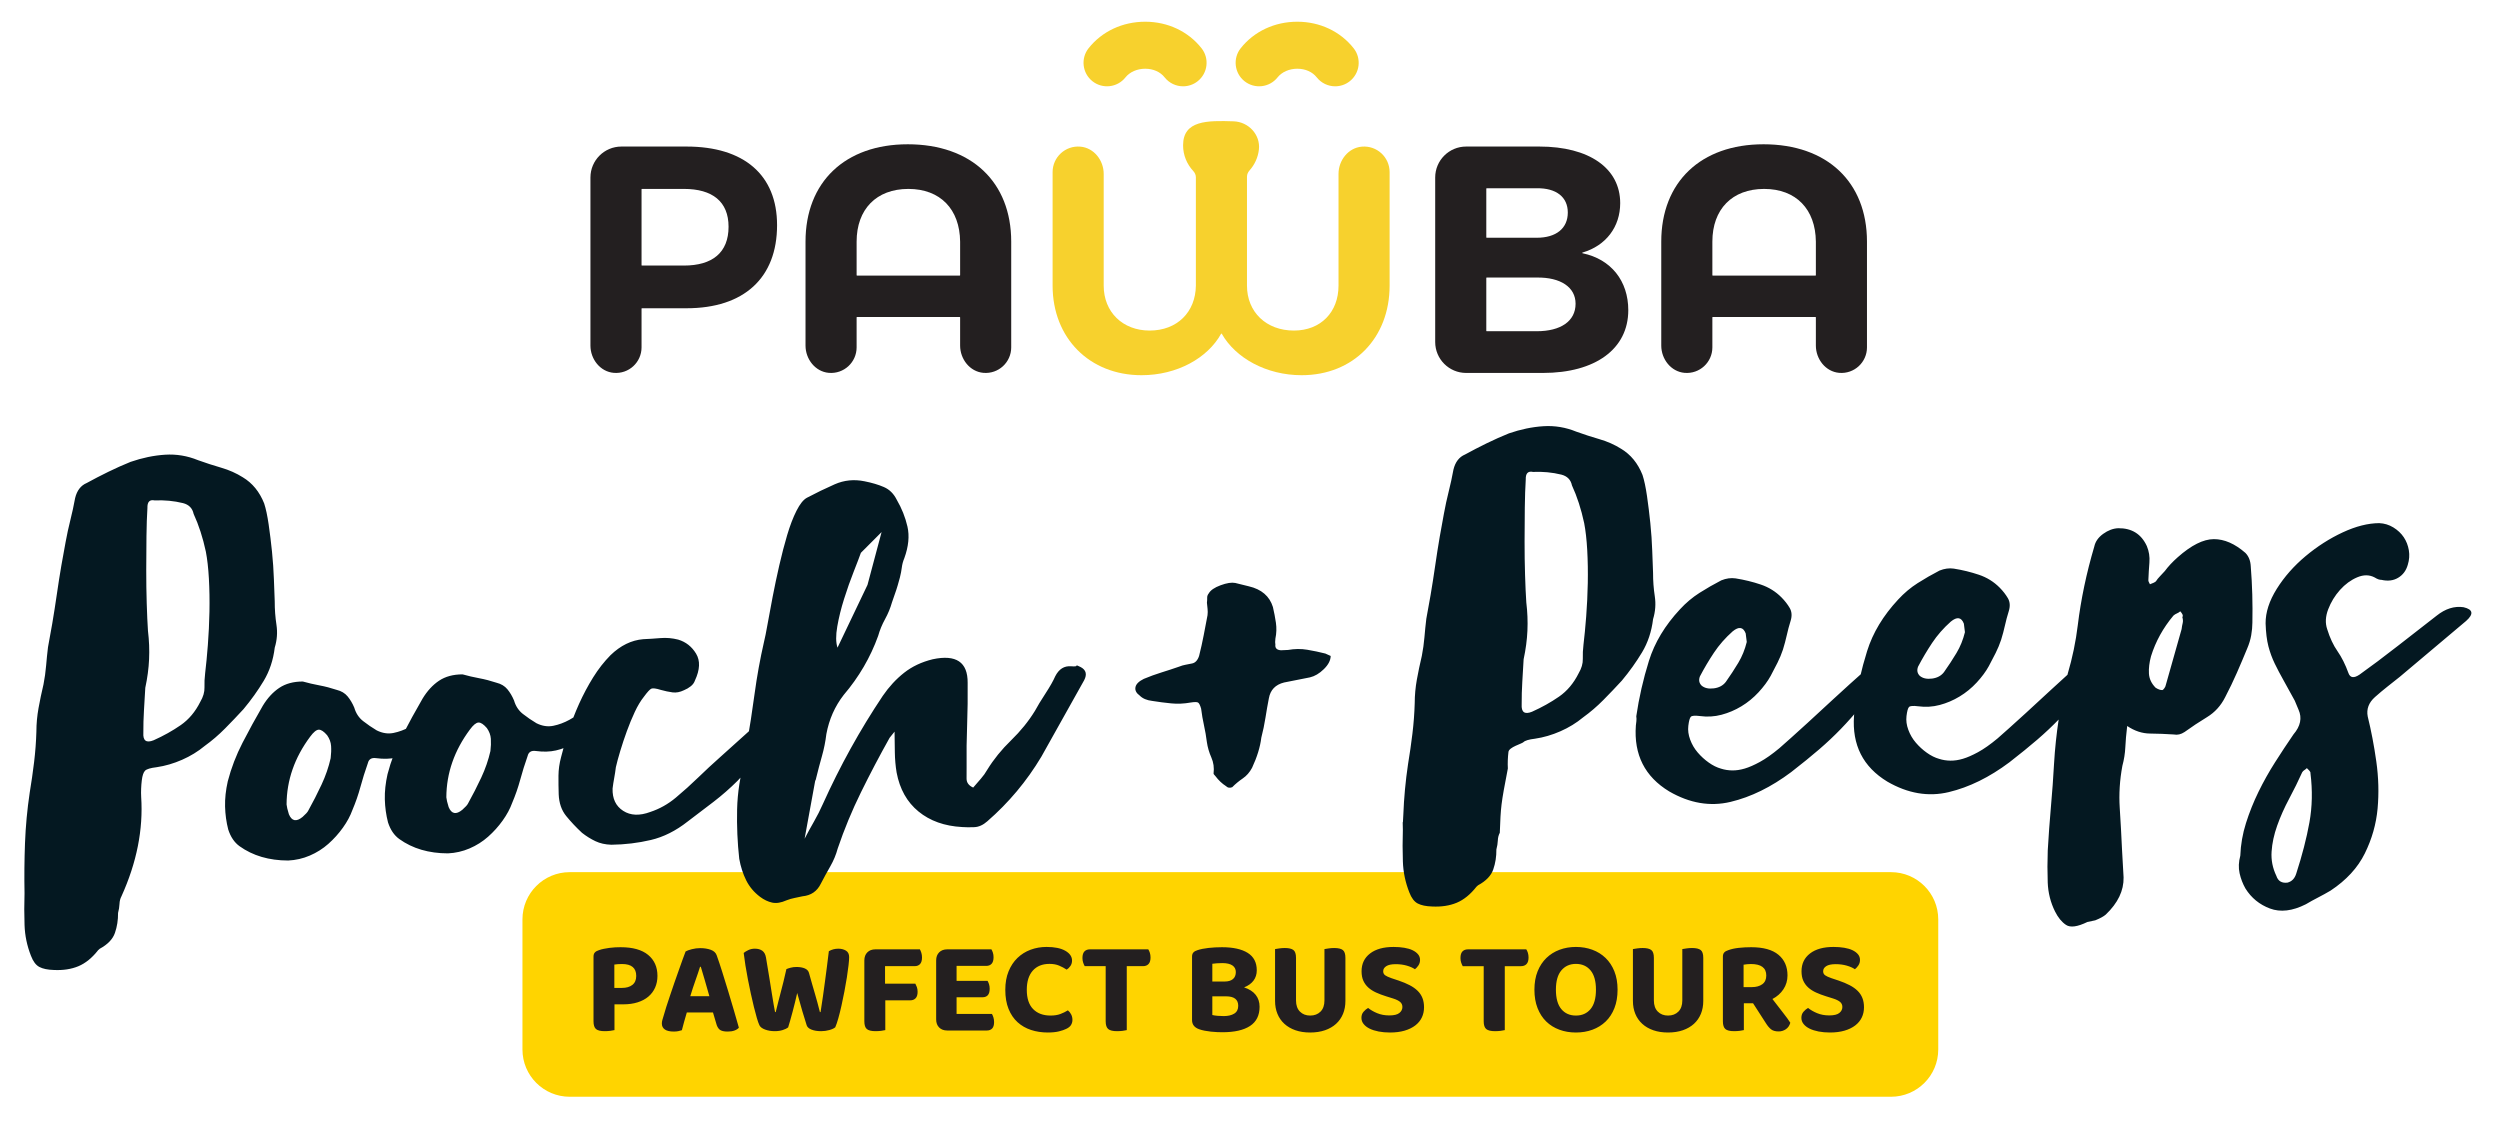<svg xmlns="http://www.w3.org/2000/svg" xmlns:xlink="http://www.w3.org/1999/xlink" xmlns:serif="http://www.serif.com/" width="100%" height="100%" viewBox="0 0 260 119" xml:space="preserve" style="fill-rule:evenodd;clip-rule:evenodd;stroke-linejoin:round;stroke-miterlimit:2;"><rect id="Artboard1" x="0" y="0" width="259.562" height="118.12" style="fill:none;"></rect><g><path d="M59.249,90.704c-2.714,-0 -4.914,2.2 -4.914,4.915l0,13.529c0,2.715 2.2,4.915 4.914,4.915l137.414,-0c2.715,-0 4.915,-2.2 4.915,-4.915l0,-13.529c0,-2.715 -2.2,-4.915 -4.915,-4.915l-137.414,-0Z" style="fill:#ffd400;fill-rule:nonzero;"></path><g><path d="M71.127,27.618l-4.363,-0c-0.024,-0 -0.043,-0.019 -0.043,-0.043l0,-7.885c0,-0.024 0.019,-0.043 0.043,-0.043l4.363,-0c2.961,-0 4.643,1.311 4.643,3.935c0,2.691 -1.682,4.036 -4.643,4.036Zm0.27,-12.377l-6.772,-0c-1.777,-0 -3.219,1.441 -3.219,3.219l0,17.481c0,1.411 1.013,2.713 2.42,2.835c1.574,0.137 2.895,-1.101 2.895,-2.647l0,-4.027c0,-0.024 0.019,-0.043 0.043,-0.043l4.633,-0c5.987,-0 9.418,-3.162 9.418,-8.645c0,-5.214 -3.431,-8.173 -9.418,-8.173Z" style="fill:#231f20;fill-rule:nonzero;"></path><path d="M99.809,28.662l-10.677,-0c-0.024,-0 -0.044,-0.02 -0.044,-0.044l0,-3.489c0,-3.363 2.052,-5.482 5.382,-5.482c3.33,-0 5.348,2.119 5.383,5.482l0,3.489c0,0.024 -0.02,0.044 -0.044,0.044Zm-5.406,-13.657c-6.525,-0 -10.629,3.935 -10.629,10.124l0,10.812c0,1.411 1.013,2.713 2.419,2.835c1.575,0.137 2.895,-1.101 2.895,-2.647l0,-3.118c0,-0.024 0.02,-0.044 0.044,-0.044l10.677,-0c0.024,-0 0.044,0.02 0.044,0.044l0,2.929c0,1.412 1.013,2.714 2.419,2.836c1.575,0.137 2.895,-1.101 2.895,-2.647l0,-11c0,-6.189 -4.137,-10.124 -10.764,-10.124Z" style="fill:#231f20;fill-rule:nonzero;"></path><path d="M141.625,15.252c-1.406,0.122 -2.419,1.424 -2.419,2.834l0,11.619c0,2.758 -1.85,4.674 -4.643,4.674c-2.859,-0 -4.877,-1.916 -4.877,-4.674l0,-11.329c0,-0.243 0.103,-0.468 0.265,-0.649c0.529,-0.595 0.884,-1.348 0.976,-2.183c0.169,-1.539 -1.084,-2.875 -2.632,-2.926c-2.735,-0.09 -5.254,-0.109 -5.254,2.497c0,1.033 0.404,1.966 1.055,2.667c0.168,0.182 0.276,0.41 0.276,0.658l0,11.265c-0.033,2.758 -1.951,4.674 -4.81,4.674c-2.792,-0 -4.777,-1.916 -4.777,-4.674l0,-11.619c0,-1.41 -1.013,-2.712 -2.419,-2.834c-1.575,-0.137 -2.895,1.1 -2.895,2.646l0,11.807c0,5.449 3.834,9.317 9.25,9.317c3.704,-0 6.878,-1.788 8.275,-4.311c0.015,-0.028 0.052,-0.029 0.068,-0c1.43,2.523 4.637,4.311 8.307,4.311c5.382,-0 9.149,-3.868 9.149,-9.317l0,-11.807c0,-1.546 -1.32,-2.783 -2.895,-2.646Z" style="fill:#f7d12d;fill-rule:nonzero;"></path><path d="M159.823,34.447l-5.204,-0c-0.025,-0 -0.044,-0.019 -0.044,-0.043l0,-5.497c0,-0.024 0.019,-0.043 0.044,-0.043l5.204,-0c2.49,-0.034 4.037,1.008 4.037,2.724c0,1.816 -1.547,2.859 -4.037,2.859Zm-5.248,-14.824c0,-0.024 0.019,-0.044 0.044,-0.044l5.204,-0c2.018,-0.033 3.229,0.908 3.229,2.523c0,1.649 -1.211,2.624 -3.229,2.624l-5.204,-0c-0.025,-0 -0.044,-0.02 -0.044,-0.044l0,-5.059Zm10.013,6.715c-0.043,-0.009 -0.046,-0.062 -0.003,-0.074c2.432,-0.712 3.916,-2.666 3.916,-5.137c0,-3.633 -3.228,-5.886 -8.409,-5.886l-7.612,-0c-1.778,-0 -3.22,1.441 -3.22,3.219l0,17.107c0,1.778 1.442,3.219 3.22,3.219l7.983,-0c5.448,-0 8.879,-2.489 8.879,-6.526c0,-3.04 -1.787,-5.302 -4.754,-5.922Z" style="fill:#231f20;fill-rule:nonzero;"></path><path d="M188.807,28.662l-10.678,-0c-0.023,-0 -0.043,-0.02 -0.043,-0.044l0,-3.489c0,-3.363 2.052,-5.482 5.383,-5.482c3.329,-0 5.347,2.119 5.381,5.482l0,3.489c0,0.024 -0.02,0.044 -0.043,0.044Zm-5.406,-13.657c-6.525,-0 -10.63,3.935 -10.63,10.124l0,10.811c0,1.412 1.014,2.714 2.42,2.836c1.575,0.137 2.895,-1.101 2.895,-2.647l0,-3.118c0,-0.024 0.02,-0.044 0.043,-0.044l10.678,-0c0.023,-0 0.043,0.02 0.043,0.044l0,2.93c0,1.411 1.014,2.713 2.42,2.835c1.574,0.137 2.895,-1.101 2.895,-2.647l0,-11c0,-6.189 -4.138,-10.124 -10.764,-10.124Z" style="fill:#231f20;fill-rule:nonzero;"></path><path d="M138.861,8.976c-0.724,-0 -1.439,-0.32 -1.922,-0.932c-0.447,-0.568 -1.182,-0.895 -2.015,-0.896l-0.006,-0c-0.836,-0 -1.603,0.337 -2.053,0.902c-0.84,1.06 -2.378,1.233 -3.434,0.397c-1.057,-0.84 -1.234,-2.377 -0.395,-3.434c1.389,-1.752 3.532,-2.754 5.881,-2.754l0.015,-0c2.338,0.004 4.468,1.01 5.847,2.76c0.836,1.06 0.653,2.597 -0.408,3.433c-0.447,0.353 -0.981,0.524 -1.51,0.524Z" style="fill:#f7d12d;fill-rule:nonzero;"></path><path d="M123.043,8.976c-0.724,-0 -1.44,-0.32 -1.923,-0.932c-0.447,-0.568 -1.181,-0.895 -2.015,-0.896l-0.005,-0c-0.836,-0 -1.603,0.337 -2.053,0.902c-0.841,1.06 -2.378,1.233 -3.434,0.397c-1.057,-0.84 -1.235,-2.377 -0.396,-3.434c1.39,-1.752 3.533,-2.754 5.882,-2.754l0.015,-0c2.337,0.004 4.468,1.01 5.847,2.76c0.836,1.06 0.652,2.597 -0.408,3.433c-0.448,0.353 -0.982,0.524 -1.51,0.524Z" style="fill:#f7d12d;fill-rule:nonzero;"></path></g><path d="M28.751,64.976c-0.122,-0.795 -0.182,-1.606 -0.179,-2.43c-0.026,-0.594 -0.054,-1.36 -0.086,-2.298c-0.032,-0.937 -0.099,-1.896 -0.198,-2.876c-0.1,-0.98 -0.217,-1.925 -0.349,-2.836c-0.133,-0.909 -0.288,-1.636 -0.465,-2.177c-0.484,-1.215 -1.224,-2.12 -2.219,-2.718c-0.676,-0.427 -1.426,-0.76 -2.245,-0.998c-0.821,-0.238 -1.627,-0.5 -2.417,-0.785c-1.11,-0.454 -2.252,-0.643 -3.426,-0.568c-1.174,0.076 -2.368,0.324 -3.584,0.744c-0.766,0.309 -1.535,0.653 -2.309,1.031c-0.773,0.378 -1.525,0.767 -2.252,1.166c-0.613,0.257 -1.017,0.778 -1.208,1.565c-0.144,0.786 -0.309,1.549 -0.496,2.29c-0.187,0.741 -0.352,1.504 -0.495,2.289c-0.127,0.647 -0.274,1.455 -0.439,2.424c-0.166,0.969 -0.323,1.972 -0.473,3.009c-0.15,1.038 -0.309,2.053 -0.477,3.045c-0.169,0.992 -0.317,1.812 -0.443,2.458c-0.078,0.646 -0.144,1.289 -0.197,1.933c-0.054,0.644 -0.145,1.289 -0.271,1.935c-0.198,0.833 -0.37,1.655 -0.516,2.462c-0.146,0.809 -0.221,1.624 -0.223,2.449c-0.031,1.055 -0.11,2.112 -0.238,3.171c-0.128,1.06 -0.281,2.119 -0.457,3.18c-0.261,1.753 -0.424,3.5 -0.489,5.243c-0.065,1.744 -0.082,3.485 -0.049,5.224c-0.036,1.1 -0.036,2.2 0.002,3.297c0.036,1.098 0.259,2.163 0.668,3.199c0.221,0.585 0.513,0.973 0.879,1.163c0.365,0.19 0.862,0.293 1.491,0.311c0.965,0.048 1.818,-0.081 2.559,-0.389c0.74,-0.308 1.426,-0.866 2.059,-1.673l0.163,-0.144c0.83,-0.45 1.358,-1 1.582,-1.651c0.225,-0.651 0.332,-1.343 0.324,-2.076c0.087,-0.324 0.137,-0.635 0.15,-0.934c0.011,-0.298 0.079,-0.564 0.205,-0.799c1.589,-3.506 2.272,-6.948 2.05,-10.328c-0.016,-0.274 -0.018,-0.56 -0.005,-0.859c0.011,-0.297 0.034,-0.585 0.068,-0.861c0.061,-0.506 0.174,-0.843 0.34,-1.012c0.166,-0.167 0.569,-0.288 1.209,-0.363c0.889,-0.131 1.769,-0.388 2.641,-0.771c0.871,-0.382 1.657,-0.864 2.359,-1.445c0.744,-0.537 1.448,-1.14 2.112,-1.812c0.663,-0.671 1.302,-1.34 1.917,-2.01c0.794,-0.951 1.495,-1.932 2.104,-2.945c0.606,-1.011 0.989,-2.162 1.145,-3.452c0.241,-0.789 0.3,-1.581 0.178,-2.378Zm-13.246,3.582c0.044,-0.964 0.005,-1.946 -0.116,-2.949c-0.052,-0.776 -0.095,-1.724 -0.129,-2.845c-0.035,-1.12 -0.051,-2.288 -0.05,-3.502c0.001,-1.213 0.008,-2.381 0.023,-3.504c0.014,-1.123 0.047,-2.098 0.099,-2.924c-0.02,-0.64 0.23,-0.904 0.751,-0.79c1.025,-0.046 2.007,0.048 2.951,0.28c0.611,0.157 0.979,0.53 1.102,1.119c0.538,1.167 0.962,2.476 1.272,3.927c0.149,0.773 0.255,1.707 0.317,2.803c0.06,1.096 0.08,2.241 0.058,3.432c-0.024,1.193 -0.079,2.351 -0.166,3.477c-0.088,1.127 -0.181,2.103 -0.282,2.932c-0.061,0.508 -0.084,1 -0.069,1.48c0.014,0.481 -0.131,0.98 -0.436,1.497c-0.514,1.031 -1.194,1.84 -2.041,2.427c-0.848,0.588 -1.785,1.11 -2.81,1.569c-0.766,0.309 -1.123,0.05 -1.071,-0.777c-0.004,-0.778 0.017,-1.557 0.064,-2.338c0.046,-0.781 0.091,-1.561 0.138,-2.342c0.219,-1.017 0.352,-2.008 0.395,-2.972Zm13.544,2.978c-0.661,0.442 -1.232,1.063 -1.718,1.863c-0.736,1.27 -1.436,2.55 -2.102,3.839c-0.665,1.29 -1.179,2.628 -1.541,4.019c-0.209,0.926 -0.302,1.799 -0.281,2.623c0.022,0.823 0.131,1.62 0.33,2.39c0.247,0.768 0.638,1.345 1.173,1.733c1.384,0.992 3.071,1.489 5.061,1.491c0.78,-0.035 1.529,-0.206 2.246,-0.513c0.717,-0.307 1.361,-0.713 1.932,-1.22c0.57,-0.506 1.075,-1.067 1.513,-1.682c0.439,-0.614 0.767,-1.225 0.986,-1.83c0.338,-0.794 0.617,-1.596 0.837,-2.408c0.219,-0.81 0.477,-1.636 0.773,-2.473c0.098,-0.417 0.386,-0.59 0.863,-0.52c0.763,0.103 1.457,0.084 2.082,-0.059c0.623,-0.141 1.21,-0.374 1.759,-0.697c0.548,-0.322 1.079,-0.701 1.593,-1.136c0.513,-0.435 1.069,-0.917 1.668,-1.449c0.379,-0.336 0.682,-0.728 0.906,-1.174c0.223,-0.444 0.437,-0.9 0.639,-1.368c0.141,-0.372 0.097,-0.611 -0.132,-0.715c-0.231,-0.104 -0.503,-0.057 -0.818,0.139c-0.472,0.296 -0.9,0.614 -1.28,0.951c-0.43,0.34 -0.888,0.727 -1.378,1.161c-0.489,0.434 -1.006,0.8 -1.552,1.1c-0.546,0.299 -1.106,0.508 -1.677,0.624c-0.573,0.118 -1.157,0.03 -1.752,-0.265c-0.498,-0.297 -0.969,-0.62 -1.412,-0.967c-0.444,-0.346 -0.751,-0.813 -0.922,-1.401c-0.189,-0.449 -0.421,-0.84 -0.696,-1.171c-0.276,-0.332 -0.649,-0.555 -1.12,-0.672c-0.607,-0.201 -1.207,-0.358 -1.799,-0.469c-0.595,-0.11 -1.172,-0.245 -1.735,-0.403c-0.972,-0.001 -1.786,0.218 -2.446,0.659Zm4.387,10.074c-0.426,0.912 -0.887,1.815 -1.383,2.707c-0.065,0.14 -0.261,0.355 -0.587,0.645c-0.647,0.533 -1.121,0.44 -1.422,-0.28c-0.14,-0.451 -0.221,-0.791 -0.241,-1.02c0.013,-2.519 0.831,-4.869 2.454,-7.048c0.348,-0.473 0.644,-0.716 0.889,-0.727c0.243,-0.011 0.535,0.182 0.876,0.579c0.248,0.356 0.385,0.728 0.411,1.115c0.026,0.389 0.011,0.813 -0.045,1.273c-0.209,0.926 -0.526,1.844 -0.952,2.756Zm12.228,-10.818c-0.66,0.442 -1.231,1.063 -1.717,1.863c-0.736,1.27 -1.437,2.55 -2.102,3.839c-0.666,1.29 -1.179,2.629 -1.542,4.019c-0.209,0.926 -0.302,1.799 -0.281,2.623c0.022,0.823 0.132,1.62 0.33,2.39c0.247,0.768 0.638,1.345 1.174,1.733c1.383,0.992 3.071,1.489 5.061,1.491c0.78,-0.035 1.529,-0.206 2.246,-0.513c0.716,-0.307 1.36,-0.713 1.931,-1.22c0.571,-0.506 1.075,-1.067 1.514,-1.682c0.438,-0.614 0.767,-1.225 0.986,-1.83c0.338,-0.794 0.617,-1.596 0.837,-2.408c0.218,-0.81 0.476,-1.636 0.772,-2.473c0.098,-0.417 0.386,-0.59 0.864,-0.52c0.763,0.103 1.457,0.084 2.081,-0.059c0.624,-0.141 1.211,-0.374 1.759,-0.697c0.549,-0.322 1.079,-0.701 1.594,-1.136c0.513,-0.435 1.068,-0.917 1.667,-1.448c0.38,-0.337 0.682,-0.729 0.907,-1.175c0.223,-0.444 0.436,-0.9 0.638,-1.368c0.142,-0.372 0.098,-0.611 -0.132,-0.715c-0.231,-0.104 -0.502,-0.057 -0.817,0.139c-0.473,0.296 -0.9,0.614 -1.28,0.951c-0.43,0.34 -0.889,0.727 -1.378,1.161c-0.489,0.434 -1.007,0.8 -1.553,1.1c-0.545,0.299 -1.105,0.508 -1.677,0.624c-0.573,0.118 -1.157,0.03 -1.751,-0.265c-0.499,-0.297 -0.97,-0.62 -1.412,-0.967c-0.444,-0.346 -0.752,-0.813 -0.923,-1.401c-0.189,-0.449 -0.42,-0.84 -0.695,-1.171c-0.277,-0.332 -0.65,-0.555 -1.12,-0.672c-0.607,-0.201 -1.207,-0.358 -1.8,-0.469c-0.594,-0.11 -1.172,-0.244 -1.735,-0.403c-0.971,-0.001 -1.786,0.218 -2.446,0.659Zm4.388,10.074c-0.427,0.912 -0.887,1.815 -1.383,2.707c-0.066,0.14 -0.261,0.355 -0.588,0.645c-0.647,0.533 -1.121,0.44 -1.422,-0.28c-0.14,-0.451 -0.22,-0.791 -0.24,-1.02c0.013,-2.519 0.831,-4.868 2.453,-7.048c0.349,-0.473 0.644,-0.716 0.889,-0.727c0.244,-0.011 0.535,0.182 0.876,0.579c0.249,0.356 0.386,0.728 0.412,1.115c0.025,0.389 0.01,0.813 -0.045,1.273c-0.21,0.926 -0.527,1.844 -0.952,2.756Zm14.459,-2.777c0.202,-0.672 0.43,-1.359 0.685,-2.057c0.254,-0.698 0.529,-1.363 0.824,-1.995c0.295,-0.631 0.614,-1.161 0.956,-1.588c0.349,-0.473 0.6,-0.749 0.755,-0.824c0.155,-0.076 0.489,-0.033 1.004,0.127c0.423,0.118 0.824,0.203 1.207,0.255c0.382,0.051 0.778,-0.023 1.192,-0.225c0.255,-0.103 0.489,-0.239 0.705,-0.41c0.213,-0.169 0.359,-0.37 0.437,-0.603c0.523,-1.123 0.563,-2.052 0.118,-2.788c-0.445,-0.736 -1.066,-1.223 -1.861,-1.462c-0.613,-0.155 -1.225,-0.209 -1.838,-0.159c-0.613,0.052 -1.211,0.089 -1.797,0.115c-1.226,0.101 -2.361,0.656 -3.404,1.664c-0.664,0.672 -1.267,1.443 -1.809,2.314c-0.542,0.872 -1.028,1.787 -1.46,2.744c-0.431,0.959 -0.803,1.926 -1.115,2.901c-0.312,0.976 -0.564,1.858 -0.757,2.645c-0.175,0.65 -0.266,1.294 -0.271,1.935c-0.004,0.643 0.003,1.283 0.023,1.923c0.035,0.915 0.296,1.67 0.781,2.266c0.487,0.597 1.034,1.18 1.645,1.747c0.443,0.348 0.906,0.636 1.388,0.866c0.482,0.23 1.037,0.355 1.666,0.372c1.409,-0.017 2.776,-0.182 4.1,-0.493c1.323,-0.311 2.602,-0.952 3.836,-1.924c0.907,-0.681 1.803,-1.362 2.686,-2.044c0.883,-0.68 1.71,-1.404 2.483,-2.172c0.832,-0.861 1.597,-1.765 2.294,-2.713c0.697,-0.947 1.418,-1.895 2.164,-2.845c0.119,-0.188 0.233,-0.33 0.343,-0.427c0.076,-0.232 0.086,-0.52 0.031,-0.861c-0.057,-0.34 -0.198,-0.575 -0.425,-0.702c-0.281,-0.078 -0.518,-0.034 -0.708,0.135c-0.191,0.169 -0.367,0.325 -0.53,0.47l-4.982,4.483c-0.762,0.676 -1.513,1.373 -2.256,2.093c-0.742,0.72 -1.518,1.419 -2.328,2.096c-0.81,0.679 -1.696,1.175 -2.656,1.493c-1.118,0.417 -2.06,0.379 -2.825,-0.114c-0.766,-0.491 -1.134,-1.265 -1.103,-2.32c0.045,-0.368 0.101,-0.737 0.171,-1.107c0.068,-0.369 0.125,-0.738 0.17,-1.107c0.104,-0.462 0.258,-1.03 0.461,-1.704Zm20.15,7.342c-0.338,0.588 -0.666,1.187 -0.982,1.796l1.076,-5.888c0.011,-0.092 0.031,-0.161 0.062,-0.209c0.03,-0.046 0.05,-0.116 0.062,-0.209c0.192,-0.787 0.393,-1.551 0.605,-2.294c0.21,-0.741 0.364,-1.504 0.458,-2.287c0.281,-1.524 0.882,-2.879 1.802,-4.066c1.583,-1.857 2.777,-3.902 3.582,-6.137c0.169,-0.602 0.409,-1.186 0.721,-1.75c0.31,-0.563 0.55,-1.146 0.721,-1.749c0.224,-0.651 0.373,-1.082 0.447,-1.291c0.073,-0.21 0.198,-0.638 0.374,-1.288c0.093,-0.37 0.16,-0.717 0.199,-1.039c0.039,-0.322 0.126,-0.647 0.263,-0.974c0.438,-1.21 0.545,-2.302 0.324,-3.278c-0.223,-0.974 -0.595,-1.907 -1.118,-2.801c-0.313,-0.626 -0.757,-1.065 -1.333,-1.314c-0.577,-0.249 -1.245,-0.447 -2.003,-0.597c-1.092,-0.226 -2.129,-0.122 -3.113,0.311c-0.984,0.434 -1.947,0.901 -2.89,1.4c-0.368,0.2 -0.73,0.651 -1.084,1.354c-0.355,0.703 -0.677,1.542 -0.966,2.517c-0.29,0.974 -0.564,2.029 -0.824,3.162c-0.259,1.135 -0.488,2.221 -0.688,3.26c-0.198,1.039 -0.374,1.986 -0.528,2.84c-0.151,0.855 -0.274,1.467 -0.368,1.837c-0.412,1.805 -0.739,3.606 -0.981,5.403c-0.242,1.797 -0.519,3.595 -0.835,5.396c-0.028,0.23 -0.043,0.46 -0.047,0.689c-0.003,0.229 -0.043,0.46 -0.12,0.692c-0.504,1.764 -0.777,3.516 -0.818,5.258c-0.039,1.742 0.035,3.457 0.222,5.142c0.147,0.818 0.387,1.563 0.722,2.235c0.335,0.672 0.817,1.246 1.447,1.721c0.405,0.303 0.822,0.502 1.252,0.597c0.43,0.095 0.93,0.016 1.5,-0.239c0.257,-0.103 0.536,-0.184 0.837,-0.244c0.3,-0.058 0.576,-0.117 0.826,-0.174c0.884,-0.085 1.52,-0.525 1.907,-1.322c0.316,-0.609 0.643,-1.207 0.982,-1.796c0.337,-0.587 0.594,-1.205 0.77,-1.855c0.679,-1.999 1.484,-3.948 2.418,-5.844c0.932,-1.897 1.925,-3.784 2.978,-5.664l0.514,-0.641c0.008,0.733 0.018,1.453 0.03,2.162c0.011,0.711 0.072,1.405 0.184,2.087c0.325,1.727 1.084,3.078 2.276,4.055c1.192,0.977 2.704,1.517 4.537,1.617c0.384,0.029 0.808,0.033 1.272,0.012c0.463,-0.021 0.912,-0.223 1.348,-0.61c2.223,-1.931 4.095,-4.168 5.616,-6.709l4.457,-7.963c0.316,-0.608 0.201,-1.062 -0.345,-1.358c-0.32,-0.168 -0.472,-0.219 -0.455,-0.152c0.016,0.068 -0.169,0.089 -0.553,0.06c-0.721,-0.059 -1.272,0.286 -1.654,1.035c-0.202,0.468 -0.542,1.067 -1.018,1.798c-0.478,0.732 -0.842,1.332 -1.092,1.8c-0.665,1.084 -1.492,2.106 -2.481,3.066c-0.99,0.961 -1.818,1.982 -2.482,3.065c-0.186,0.329 -0.405,0.636 -0.658,0.922c-0.253,0.286 -0.521,0.597 -0.804,0.929c-0.46,-0.208 -0.69,-0.518 -0.688,-0.931c0.001,-0.412 0.002,-0.824 0.004,-1.236c-0.018,-1.465 0,-2.92 0.055,-4.365c0.053,-1.445 0.07,-2.899 0.054,-4.365c0.017,-2.153 -1.195,-2.969 -3.635,-2.448c-1.151,0.282 -2.141,0.749 -2.973,1.404c-0.832,0.656 -1.571,1.456 -2.219,2.401c-2.37,3.541 -4.45,7.299 -6.241,11.271c-0.268,0.608 -0.571,1.206 -0.908,1.793Zm2.44,-18.074c-0.178,-0.542 -0.186,-1.273 -0.025,-2.197c0.159,-0.923 0.397,-1.884 0.712,-2.883c0.315,-0.999 0.647,-1.941 0.998,-2.827c0.349,-0.885 0.597,-1.538 0.746,-1.957l2.153,-2.158l-1.465,5.493l-3.119,6.529Zm50.739,0.613c-0.613,-0.155 -1.239,-0.288 -1.881,-0.396c-0.642,-0.109 -1.311,-0.102 -2.005,0.021l-0.732,0.033c-0.433,-0.026 -0.628,-0.224 -0.583,-0.593c-0.033,-0.136 -0.032,-0.342 0.002,-0.618c0.115,-0.555 0.133,-1.105 0.054,-1.651c-0.08,-0.546 -0.185,-1.091 -0.312,-1.635c-0.349,-1.129 -1.185,-1.847 -2.506,-2.155l-1.414,-0.349c-0.38,-0.074 -0.887,0.006 -1.521,0.24c-0.636,0.235 -1.045,0.517 -1.231,0.845c-0.115,0.143 -0.17,0.294 -0.164,0.454c0.005,0.161 -0.004,0.333 -0.026,0.517c0.02,0.228 0.043,0.444 0.067,0.649c0.023,0.205 0.022,0.423 -0.006,0.653c-0.133,0.693 -0.265,1.386 -0.397,2.079c-0.133,0.693 -0.292,1.411 -0.479,2.151c-0.154,0.465 -0.404,0.729 -0.75,0.789c-0.251,0.058 -0.474,0.102 -0.671,0.133c-0.199,0.033 -0.425,0.1 -0.68,0.202c-0.608,0.211 -1.214,0.41 -1.819,0.597c-0.606,0.188 -1.215,0.41 -1.828,0.666c-0.516,0.253 -0.806,0.541 -0.869,0.863c-0.064,0.324 0.083,0.615 0.44,0.874c0.302,0.307 0.742,0.493 1.316,0.559c0.666,0.108 1.323,0.193 1.971,0.255c0.648,0.064 1.318,0.034 2.013,-0.09c0.395,-0.063 0.65,-0.063 0.764,-0c0.113,0.064 0.222,0.277 0.324,0.638c0.074,0.593 0.173,1.172 0.299,1.739c0.125,0.567 0.225,1.147 0.299,1.738c0.08,0.546 0.234,1.078 0.463,1.594c0.229,0.517 0.307,1.075 0.234,1.673c-0.005,0.046 0.057,0.134 0.187,0.266c0.334,0.443 0.705,0.793 1.11,1.049c0.172,0.176 0.386,0.213 0.642,0.109c0.332,-0.335 0.696,-0.638 1.093,-0.908c0.396,-0.268 0.72,-0.638 0.971,-1.108c0.524,-1.123 0.845,-2.167 0.962,-3.134c0.18,-0.695 0.324,-1.389 0.433,-2.081c0.108,-0.692 0.225,-1.36 0.352,-2.008c0.154,-0.876 0.682,-1.427 1.583,-1.651l2.685,-0.532c0.498,-0.114 0.982,-0.398 1.45,-0.855c0.467,-0.456 0.704,-0.913 0.712,-1.372l-0.552,-0.25Zm34.258,-5.958c-0.122,-0.795 -0.182,-1.606 -0.179,-2.43c-0.026,-0.594 -0.054,-1.36 -0.086,-2.298c-0.032,-0.937 -0.098,-1.895 -0.198,-2.876c-0.1,-0.98 -0.217,-1.925 -0.349,-2.836c-0.133,-0.909 -0.288,-1.636 -0.465,-2.177c-0.484,-1.215 -1.224,-2.12 -2.219,-2.718c-0.676,-0.427 -1.426,-0.76 -2.245,-0.998c-0.821,-0.238 -1.627,-0.5 -2.417,-0.785c-1.11,-0.454 -2.252,-0.643 -3.426,-0.568c-1.174,0.076 -2.368,0.324 -3.584,0.744c-0.765,0.309 -1.535,0.653 -2.309,1.031c-0.773,0.378 -1.525,0.767 -2.252,1.166c-0.613,0.257 -1.017,0.778 -1.208,1.565c-0.144,0.786 -0.309,1.549 -0.496,2.29c-0.187,0.741 -0.352,1.504 -0.495,2.289c-0.127,0.647 -0.274,1.455 -0.439,2.424c-0.166,0.969 -0.323,1.972 -0.473,3.009c-0.15,1.038 -0.309,2.053 -0.477,3.045c-0.169,0.992 -0.317,1.812 -0.443,2.458c-0.078,0.646 -0.144,1.289 -0.197,1.933c-0.054,0.644 -0.145,1.289 -0.271,1.935c-0.198,0.834 -0.37,1.655 -0.516,2.462c-0.146,0.809 -0.221,1.624 -0.223,2.449c-0.031,1.055 -0.11,2.112 -0.238,3.171c-0.128,1.06 -0.281,2.119 -0.457,3.18c-0.261,1.753 -0.424,3.5 -0.489,5.243c-0.065,1.744 -0.082,-0.153 -0.049,1.586c-0.036,1.101 -0.036,2.2 0.002,3.297c0.036,1.098 0.259,2.163 0.668,3.199c0.221,0.585 0.513,0.973 0.879,1.163c0.365,0.19 0.862,0.293 1.491,0.311c0.965,0.048 1.818,-0.081 2.559,-0.389c0.74,-0.308 1.426,-0.866 2.059,-1.672l0.163,-0.145c0.83,-0.45 1.358,-1 1.582,-1.651c0.225,-0.651 0.332,-1.343 0.324,-2.076c0.087,-0.323 0.137,-0.635 0.15,-0.934c0.011,-0.298 0.079,-0.564 0.205,-0.799c0.104,-2.746 0.104,-2.884 0.838,-6.69c-0.016,-0.274 -0.018,-0.56 -0.006,-0.859c0.011,-0.297 0.035,-0.585 0.068,-0.861c0.061,-0.506 1.387,-0.843 1.553,-1.012c0.166,-0.167 0.569,-0.288 1.209,-0.363c0.889,-0.131 1.769,-0.388 2.641,-0.771c0.871,-0.382 1.657,-0.864 2.359,-1.445c0.744,-0.537 1.448,-1.14 2.112,-1.812c0.663,-0.671 1.302,-1.34 1.917,-2.01c0.794,-0.951 1.495,-1.932 2.104,-2.945c0.606,-1.011 0.989,-2.162 1.145,-3.452c0.241,-0.789 0.3,-1.581 0.178,-2.378Zm-13.246,3.582c0.044,-0.964 0.005,-1.946 -0.116,-2.949c-0.052,-0.776 -0.095,-1.724 -0.129,-2.845c-0.035,-1.12 -0.051,-2.288 -0.05,-3.502c0.001,-1.213 0.008,-2.381 0.023,-3.504c0.014,-1.123 0.047,-2.098 0.099,-2.924c-0.02,-0.64 0.23,-0.904 0.751,-0.79c1.025,-0.046 2.007,0.048 2.951,0.28c0.611,0.157 0.979,0.53 1.102,1.119c0.538,1.167 0.962,2.476 1.272,3.927c0.149,0.773 0.255,1.707 0.317,2.803c0.06,1.096 0.08,2.241 0.058,3.432c-0.024,1.193 -0.079,2.351 -0.166,3.477c-0.088,1.127 -0.181,2.103 -0.282,2.932c-0.061,0.508 -0.084,1 -0.069,1.48c0.014,0.481 -0.131,0.98 -0.436,1.497c-0.514,1.031 -1.194,1.84 -2.041,2.427c-0.848,0.588 -1.785,1.11 -2.81,1.569c-0.766,0.309 -1.123,0.05 -1.071,-0.777c-0.004,-0.778 0.017,-1.557 0.064,-2.338c0.046,-0.781 0.091,-1.561 0.138,-2.342c0.219,-1.017 0.352,-2.008 0.395,-2.972Zm24.179,13.646c-0.598,0.325 -1.123,0.555 -1.576,0.689c-0.453,0.135 -0.886,0.201 -1.297,0.195c-0.413,-0.004 -0.806,-0.067 -1.179,-0.187c-0.422,-0.119 -0.846,-0.328 -1.27,-0.63c-0.426,-0.301 -0.808,-0.651 -1.148,-1.048c-0.341,-0.397 -0.602,-0.843 -0.784,-1.339c-0.184,-0.495 -0.247,-0.973 -0.191,-1.434c0.061,-0.506 0.147,-0.819 0.259,-0.939c0.111,-0.119 0.43,-0.145 0.956,-0.077c0.763,0.103 1.509,0.059 2.237,-0.135c0.726,-0.192 1.417,-0.486 2.072,-0.883c0.654,-0.395 1.246,-0.88 1.777,-1.453c0.53,-0.574 0.951,-1.142 1.262,-1.705c0.25,-0.469 0.488,-0.926 0.712,-1.372c0.223,-0.445 0.411,-0.9 0.566,-1.365c0.158,-0.51 0.291,-1.009 0.399,-1.495c0.106,-0.485 0.239,-0.983 0.399,-1.495c0.158,-0.51 0.127,-0.955 -0.093,-1.335c-0.222,-0.379 -0.505,-0.744 -0.851,-1.096c-0.606,-0.613 -1.327,-1.062 -2.167,-1.345c-0.839,-0.283 -1.712,-0.496 -2.616,-0.639c-0.239,-0.034 -0.482,-0.035 -0.728,-0.002c-0.247,0.035 -0.498,0.103 -0.753,0.206c-0.776,0.402 -1.533,0.836 -2.269,1.304c-0.736,0.469 -1.411,1.037 -2.026,1.705c-1.561,1.673 -2.639,3.462 -3.233,5.366c-0.594,1.905 -1.032,3.824 -1.315,5.761c0.026,0.182 0.03,0.354 0.01,0.514c-0.019,0.162 -0.037,0.311 -0.054,0.449c-0.221,3.033 0.934,5.317 3.466,6.852c2.132,1.234 4.26,1.596 6.384,1.089c2.124,-0.508 4.227,-1.54 6.308,-3.1c1.125,-0.874 2.094,-1.662 2.907,-2.362c0.813,-0.7 1.565,-1.41 2.259,-2.128c0.693,-0.718 1.382,-1.493 2.065,-2.325c0.683,-0.832 1.481,-1.818 2.396,-2.959c0.119,-0.187 0.233,-0.33 0.343,-0.427c0.17,-0.602 0.091,-1.057 -0.236,-1.364c-0.327,-0.305 -0.792,-0.17 -1.395,0.406c-1.631,1.447 -2.967,2.653 -4.005,3.615c-1.039,0.963 -1.913,1.768 -2.622,2.418c-0.71,0.651 -1.282,1.169 -1.716,1.554c-0.436,0.387 -0.844,0.749 -1.224,1.086c-0.756,0.629 -1.432,1.106 -2.029,1.43Zm-2.248,-10.307c-0.396,0.66 -0.827,1.32 -1.295,1.981c-0.29,0.381 -0.705,0.605 -1.247,0.675c-0.543,0.07 -0.968,-0.026 -1.275,-0.287c-0.26,-0.263 -0.319,-0.58 -0.176,-0.954c0.441,-0.844 0.929,-1.667 1.463,-2.47c0.534,-0.802 1.181,-1.54 1.943,-2.216c0.647,-0.533 1.099,-0.462 1.357,0.214l0.111,0.888c-0.193,0.788 -0.486,1.51 -0.881,2.169Zm24.938,9.291c-0.599,0.325 -1.123,0.555 -1.576,0.689c-0.453,0.135 -0.886,0.201 -1.297,0.195c-0.413,-0.004 -0.805,-0.067 -1.179,-0.187c-0.422,-0.119 -0.846,-0.328 -1.27,-0.63c-0.426,-0.301 -0.808,-0.651 -1.148,-1.048c-0.341,-0.397 -0.602,-0.843 -0.784,-1.339c-0.184,-0.495 -0.246,-0.973 -0.191,-1.434c0.062,-0.506 0.147,-0.819 0.26,-0.939c0.111,-0.119 0.429,-0.145 0.955,-0.077c0.764,0.103 1.509,0.059 2.237,-0.135c0.726,-0.192 1.417,-0.486 2.071,-0.883c0.655,-0.395 1.247,-0.88 1.779,-1.453c0.53,-0.573 0.95,-1.142 1.26,-1.705c0.25,-0.469 0.489,-0.926 0.713,-1.372c0.222,-0.445 0.412,-0.9 0.566,-1.365c0.158,-0.51 0.291,-1.009 0.398,-1.495c0.107,-0.485 0.24,-0.983 0.4,-1.495c0.158,-0.51 0.126,-0.955 -0.093,-1.335c-0.222,-0.379 -0.505,-0.744 -0.851,-1.096c-0.607,-0.613 -1.327,-1.062 -2.167,-1.345c-0.839,-0.282 -1.712,-0.496 -2.617,-0.639c-0.238,-0.034 -0.48,-0.035 -0.727,-0.001c-0.247,0.034 -0.498,0.102 -0.752,0.205c-0.777,0.402 -1.534,0.836 -2.269,1.304c-0.737,0.469 -1.412,1.037 -2.027,1.705c-1.561,1.674 -2.639,3.462 -3.233,5.366c-0.594,1.905 -1.032,3.824 -1.315,5.761c0.027,0.182 0.03,0.354 0.01,0.514c-0.019,0.162 -0.037,0.311 -0.054,0.449c-0.221,3.033 0.934,5.317 3.467,6.852c2.131,1.234 4.259,1.596 6.384,1.089c2.123,-0.508 4.226,-1.54 6.308,-3.1c1.125,-0.874 2.093,-1.662 2.906,-2.362c0.813,-0.7 1.565,-1.41 2.259,-2.128c0.694,-0.718 1.382,-1.493 2.065,-2.325c0.683,-0.832 1.481,-1.818 2.396,-2.959c0.12,-0.187 0.234,-0.33 0.343,-0.427c0.17,-0.602 0.092,-1.057 -0.235,-1.364c-0.327,-0.305 -0.793,-0.17 -1.396,0.406c-1.631,1.447 -2.967,2.653 -4.005,3.615c-1.039,0.963 -1.914,1.768 -2.622,2.418c-0.709,0.651 -1.282,1.169 -1.716,1.554c-0.436,0.387 -0.844,0.749 -1.224,1.086c-0.756,0.629 -1.433,1.106 -2.029,1.43Zm-2.248,-10.307c-0.396,0.66 -0.827,1.32 -1.295,1.981c-0.289,0.381 -0.705,0.605 -1.246,0.675c-0.544,0.07 -0.969,-0.026 -1.276,-0.287c-0.26,-0.263 -0.319,-0.58 -0.176,-0.954c0.441,-0.844 0.93,-1.666 1.463,-2.47c0.534,-0.802 1.181,-1.54 1.942,-2.216c0.648,-0.533 1.099,-0.462 1.358,0.214l0.111,0.888c-0.193,0.788 -0.486,1.51 -0.881,2.169Zm20.135,8.373c0.824,0.009 1.645,0.041 2.464,0.095c0.379,0.076 0.753,-0.01 1.123,-0.256c0.744,-0.537 1.522,-1.052 2.335,-1.547c0.811,-0.494 1.441,-1.186 1.889,-2.077c0.441,-0.844 0.846,-1.687 1.215,-2.528c0.368,-0.84 0.725,-1.681 1.07,-2.521c0.202,-0.466 0.342,-0.931 0.423,-1.392c0.08,-0.461 0.12,-0.899 0.122,-1.311c0.019,-0.963 0.016,-1.935 -0.011,-2.919c-0.027,-0.984 -0.08,-1.955 -0.157,-2.913c-0.026,-0.594 -0.212,-1.066 -0.557,-1.418c-1.098,-0.958 -2.192,-1.436 -3.285,-1.433c-1.092,0.004 -2.345,0.632 -3.758,1.886c-0.273,0.242 -0.521,0.482 -0.743,0.72c-0.223,0.24 -0.421,0.477 -0.596,0.714c-0.168,0.191 -0.336,0.37 -0.501,0.538c-0.166,0.168 -0.31,0.346 -0.429,0.534c-0.11,0.097 -0.315,0.198 -0.619,0.302c-0.038,-0.089 -0.078,-0.168 -0.117,-0.235c-0.041,-0.067 -0.055,-0.145 -0.044,-0.238c0.023,-0.596 0.059,-1.193 0.107,-1.791c0.047,-0.597 -0.041,-1.166 -0.267,-1.706c-0.576,-1.256 -1.569,-1.876 -2.978,-1.859c-0.538,0.024 -1.058,0.22 -1.563,0.586c-0.506,0.366 -0.813,0.804 -0.923,1.312c-0.411,1.392 -0.76,2.771 -1.046,4.134c-0.286,1.365 -0.51,2.714 -0.672,4.049c-0.206,1.704 -0.556,3.391 -1.049,5.062c-0.385,1.575 -0.695,3.135 -0.93,4.679c-0.234,1.546 -0.398,3.099 -0.49,4.659c-0.08,1.47 -0.189,2.963 -0.324,4.48c-0.134,1.517 -0.245,3.034 -0.331,4.549c-0.042,1.147 -0.042,2.258 -0.003,3.332c0.041,1.074 0.294,2.082 0.763,3.023c0.312,0.627 0.693,1.091 1.142,1.391c0.449,0.3 1.189,0.198 2.221,-0.305l0.822,-0.174c0.51,-0.207 0.874,-0.407 1.092,-0.599c1.261,-1.202 1.877,-2.488 1.85,-3.861l-0.162,-2.878c-0.066,-1.462 -0.146,-2.913 -0.238,-4.352c-0.093,-1.438 -0.002,-2.896 0.274,-4.374c0.175,-0.649 0.277,-1.295 0.307,-1.938c0.029,-0.642 0.094,-1.378 0.194,-2.207c0.763,0.516 1.556,0.779 2.38,0.787Zm1.627,-5.019c-0.012,0.092 -0.061,0.198 -0.148,0.315c-0.087,0.119 -0.156,0.179 -0.204,0.181c-0.195,0.009 -0.428,-0.072 -0.698,-0.243c-0.433,-0.438 -0.665,-0.932 -0.695,-1.481c-0.031,-0.548 0.041,-1.146 0.217,-1.795c0.477,-1.533 1.253,-2.942 2.331,-4.227c0.109,-0.096 0.227,-0.17 0.355,-0.222c0.126,-0.051 0.245,-0.124 0.354,-0.222c0.086,0.089 0.159,0.189 0.219,0.3c0.059,0.112 0.058,0.215 -0.001,0.309c0.069,0.226 0.081,0.432 0.034,0.617c-0.047,0.185 -0.084,0.393 -0.111,0.623l-1.653,5.845Zm11.37,8.009c-0.63,0.99 -1.203,2.012 -1.718,3.065c-0.515,1.054 -0.95,2.138 -1.303,3.253c-0.353,1.115 -0.551,2.247 -0.592,3.393c-0.176,0.65 -0.2,1.257 -0.075,1.824c0.126,0.566 0.329,1.095 0.608,1.587c0.61,0.98 1.46,1.675 2.551,2.084c1.091,0.409 2.335,0.262 3.73,-0.442c0.418,-0.248 0.847,-0.484 1.287,-0.71c0.439,-0.226 0.868,-0.463 1.287,-0.71c1.635,-1.081 2.822,-2.371 3.562,-3.869c0.739,-1.499 1.181,-3.052 1.328,-4.663c0.146,-1.609 0.101,-3.244 -0.135,-4.906c-0.235,-1.66 -0.533,-3.215 -0.891,-4.666c-0.15,-0.771 0.102,-1.447 0.754,-2.026c0.435,-0.385 0.867,-0.748 1.297,-1.088c0.429,-0.339 0.858,-0.679 1.288,-1.02l6.89,-5.804c0.815,-0.723 0.727,-1.2 -0.264,-1.431c-0.955,-0.14 -1.888,0.153 -2.8,0.881c-1.125,0.875 -2.451,1.908 -3.978,3.098c-1.528,1.191 -2.876,2.202 -4.043,3.032c-0.583,0.393 -0.964,0.342 -1.147,-0.155c-0.327,-0.901 -0.709,-1.662 -1.143,-2.284c-0.434,-0.622 -0.791,-1.384 -1.07,-2.288c-0.215,-0.631 -0.181,-1.32 0.104,-2.066c0.284,-0.744 0.692,-1.415 1.226,-2.013c0.533,-0.595 1.132,-1.035 1.798,-1.317c0.664,-0.28 1.27,-0.273 1.817,0.022c0.27,0.172 0.503,0.252 0.699,0.244c0.66,0.154 1.239,0.082 1.736,-0.216c0.497,-0.297 0.83,-0.746 1.001,-1.35c0.158,-0.51 0.195,-1.015 0.11,-1.516c-0.085,-0.5 -0.261,-0.95 -0.528,-1.35c-0.268,-0.4 -0.627,-0.739 -1.078,-1.017c-0.452,-0.277 -0.944,-0.427 -1.475,-0.449c-1.165,0.007 -2.43,0.327 -3.792,0.96c-1.363,0.634 -2.652,1.458 -3.867,2.474c-1.214,1.017 -2.213,2.15 -2.995,3.398c-0.781,1.249 -1.169,2.446 -1.162,3.59c0.03,0.96 0.128,1.758 0.293,2.391c0.167,0.634 0.386,1.231 0.657,1.791c0.271,0.561 0.578,1.142 0.918,1.745c0.339,0.603 0.727,1.307 1.164,2.112l0.395,0.944c0.382,0.854 0.206,1.708 -0.528,2.566c-0.649,0.945 -1.287,1.912 -1.916,2.902Zm3.03,0.826c0.079,-0.048 0.172,-0.121 0.281,-0.219c0.086,0.089 0.172,0.176 0.26,0.264c0.086,0.088 0.124,0.178 0.113,0.269c0.222,1.777 0.185,3.485 -0.11,5.123c-0.296,1.64 -0.753,3.412 -1.371,5.317c-0.16,0.511 -0.463,0.822 -0.914,0.934c-0.591,0.072 -0.976,-0.162 -1.152,-0.704c-0.388,-0.807 -0.554,-1.646 -0.496,-2.52c0.056,-0.871 0.25,-1.773 0.582,-2.705c0.33,-0.93 0.746,-1.864 1.249,-2.804c0.501,-0.938 0.951,-1.851 1.35,-2.739c0.059,-0.094 0.129,-0.166 0.208,-0.216Z" style="fill:#041821;fill-rule:nonzero;"></path><path d="M64.821,104.451c0.555,-0 1.053,-0.07 1.492,-0.209c0.44,-0.138 0.812,-0.337 1.118,-0.596c0.305,-0.259 0.539,-0.572 0.701,-0.937c0.162,-0.366 0.243,-0.771 0.243,-1.215c0,-0.926 -0.324,-1.654 -0.972,-2.187c-0.648,-0.532 -1.601,-0.798 -2.86,-0.798c-0.176,-0 -0.363,0.005 -0.562,0.014c-0.199,0.009 -0.398,0.028 -0.597,0.056c-0.199,0.027 -0.393,0.06 -0.583,0.097c-0.19,0.037 -0.359,0.083 -0.507,0.139c-0.185,0.055 -0.326,0.134 -0.423,0.236c-0.097,0.101 -0.146,0.245 -0.146,0.43l0,6.733c0,0.388 0.086,0.657 0.257,0.805c0.171,0.148 0.474,0.222 0.909,0.222c0.204,-0 0.398,-0.012 0.583,-0.035c0.185,-0.023 0.329,-0.048 0.431,-0.076l0,-2.679l0.916,-0Zm-0.93,-1.708l0,-2.429c0.12,-0.019 0.243,-0.032 0.368,-0.042c0.125,-0.009 0.27,-0.014 0.437,-0.014c0.981,-0 1.472,0.412 1.472,1.236c0,0.416 -0.135,0.729 -0.403,0.937c-0.269,0.208 -0.629,0.312 -1.083,0.312l-0.791,-0Zm10.592,3.679c0.074,0.296 0.192,0.514 0.354,0.652c0.162,0.139 0.442,0.209 0.84,0.209c0.277,-0 0.516,-0.037 0.715,-0.111c0.199,-0.074 0.349,-0.172 0.451,-0.292c-0.148,-0.527 -0.319,-1.124 -0.514,-1.791c-0.194,-0.666 -0.395,-1.342 -0.604,-2.027c-0.208,-0.684 -0.414,-1.351 -0.617,-1.999c-0.204,-0.647 -0.394,-1.216 -0.57,-1.707c-0.092,-0.268 -0.298,-0.46 -0.617,-0.576c-0.32,-0.116 -0.687,-0.174 -1.104,-0.174c-0.287,-0 -0.576,0.037 -0.868,0.111c-0.291,0.075 -0.506,0.153 -0.645,0.236c-0.083,0.204 -0.185,0.477 -0.306,0.819c-0.12,0.343 -0.254,0.72 -0.402,1.132c-0.148,0.412 -0.301,0.844 -0.458,1.298c-0.158,0.453 -0.308,0.895 -0.451,1.326c-0.144,0.43 -0.276,0.83 -0.396,1.2c-0.12,0.371 -0.213,0.681 -0.278,0.93c-0.046,0.158 -0.088,0.297 -0.125,0.417c-0.037,0.12 -0.055,0.245 -0.055,0.375c0,0.268 0.104,0.474 0.312,0.618c0.208,0.143 0.516,0.215 0.923,0.215c0.185,-0 0.343,-0.014 0.472,-0.042c0.13,-0.028 0.255,-0.06 0.375,-0.097c0.065,-0.25 0.141,-0.537 0.229,-0.861c0.088,-0.324 0.183,-0.652 0.285,-0.985l2.721,-0l0.333,1.124Zm-1.597,-5.872c0.112,0.389 0.248,0.849 0.41,1.381c0.162,0.532 0.321,1.09 0.479,1.673l-1.985,-0c0.166,-0.555 0.344,-1.099 0.534,-1.631c0.19,-0.532 0.349,-1.007 0.479,-1.423l0.083,-0Zm8.587,1.575c-0.098,0.385 -0.19,0.746 -0.278,1.083c-0.088,0.338 -0.174,0.669 -0.257,0.993c-0.083,0.324 -0.171,0.676 -0.264,1.055l-0.069,-0c-0.046,-0.231 -0.095,-0.495 -0.146,-0.791c-0.051,-0.296 -0.111,-0.662 -0.18,-1.097c-0.07,-0.435 -0.153,-0.958 -0.25,-1.569c-0.097,-0.611 -0.22,-1.351 -0.368,-2.221c-0.056,-0.324 -0.183,-0.557 -0.382,-0.701c-0.199,-0.143 -0.456,-0.215 -0.77,-0.215c-0.25,-0 -0.477,0.048 -0.68,0.146c-0.204,0.097 -0.366,0.196 -0.486,0.298c0.046,0.389 0.106,0.819 0.18,1.291c0.074,0.472 0.16,0.956 0.257,1.451c0.097,0.495 0.199,0.99 0.305,1.485c0.107,0.495 0.213,0.958 0.32,1.388c0.106,0.431 0.208,0.813 0.305,1.146c0.097,0.333 0.187,0.588 0.271,0.763c0.092,0.185 0.289,0.333 0.59,0.444c0.3,0.112 0.636,0.167 1.006,0.167c0.306,-0 0.581,-0.039 0.826,-0.118c0.245,-0.078 0.433,-0.169 0.562,-0.271c0.065,-0.212 0.137,-0.455 0.216,-0.728c0.078,-0.273 0.159,-0.567 0.243,-0.882c0.083,-0.315 0.166,-0.639 0.249,-0.972c0.084,-0.333 0.162,-0.666 0.236,-0.999c0.185,0.675 0.363,1.307 0.535,1.895c0.171,0.587 0.321,1.076 0.451,1.464c0.065,0.195 0.234,0.345 0.507,0.451c0.273,0.107 0.604,0.16 0.992,0.16c0.296,-0 0.583,-0.039 0.861,-0.118c0.278,-0.078 0.481,-0.173 0.611,-0.285c0.102,-0.231 0.208,-0.543 0.319,-0.937c0.111,-0.393 0.22,-0.828 0.326,-1.305c0.107,-0.476 0.209,-0.969 0.306,-1.478c0.097,-0.509 0.182,-0.997 0.257,-1.465c0.074,-0.467 0.131,-0.888 0.173,-1.263c0.042,-0.375 0.063,-0.659 0.063,-0.854c0,-0.314 -0.111,-0.539 -0.334,-0.673c-0.222,-0.134 -0.486,-0.201 -0.791,-0.201c-0.361,-0 -0.689,0.088 -0.986,0.264c-0.064,0.536 -0.129,1.059 -0.194,1.568c-0.065,0.509 -0.132,1.021 -0.201,1.534c-0.07,0.514 -0.141,1.037 -0.215,1.569c-0.075,0.532 -0.158,1.085 -0.25,1.659l-0.07,-0c-0.083,-0.342 -0.169,-0.671 -0.256,-0.986c-0.089,-0.314 -0.179,-0.634 -0.271,-0.958c-0.093,-0.323 -0.19,-0.659 -0.292,-1.006c-0.102,-0.347 -0.208,-0.724 -0.319,-1.131c-0.056,-0.204 -0.199,-0.357 -0.43,-0.459c-0.232,-0.101 -0.523,-0.152 -0.875,-0.152c-0.213,-0 -0.414,0.025 -0.604,0.076c-0.19,0.051 -0.335,0.1 -0.437,0.146c-0.111,0.509 -0.215,0.956 -0.312,1.339Zm9.571,-3.394c-0.352,-0 -0.631,0.104 -0.84,0.313c-0.208,0.208 -0.312,0.488 -0.312,0.839l0,6.331c0,0.388 0.085,0.657 0.257,0.805c0.171,0.148 0.474,0.222 0.909,0.222c0.204,-0 0.398,-0.012 0.583,-0.035c0.185,-0.023 0.329,-0.048 0.43,-0.076l0,-3.096l2.596,-0c0.232,-0 0.417,-0.071 0.556,-0.215c0.139,-0.143 0.208,-0.368 0.208,-0.673c0,-0.185 -0.026,-0.347 -0.076,-0.486c-0.051,-0.139 -0.104,-0.259 -0.16,-0.361l-3.151,-0l0,-1.819l3.082,-0c0.24,-0 0.428,-0.074 0.562,-0.222c0.134,-0.148 0.201,-0.375 0.201,-0.68c0,-0.176 -0.023,-0.338 -0.069,-0.486c-0.047,-0.148 -0.098,-0.268 -0.153,-0.361l-4.623,-0Zm7.469,8.441l4.123,-0c0.231,-0 0.414,-0.07 0.548,-0.209c0.134,-0.138 0.201,-0.361 0.201,-0.666c0,-0.176 -0.023,-0.338 -0.069,-0.486c-0.046,-0.148 -0.097,-0.268 -0.153,-0.361l-3.678,-0l0,-1.735l2.693,-0c0.24,-0 0.425,-0.072 0.555,-0.215c0.13,-0.144 0.194,-0.368 0.194,-0.673c0,-0.176 -0.023,-0.334 -0.069,-0.472c-0.046,-0.139 -0.097,-0.255 -0.153,-0.348l-3.22,-0l0,-1.554l3.081,-0c0.241,-0 0.428,-0.074 0.563,-0.222c0.134,-0.148 0.201,-0.375 0.201,-0.681c0,-0.175 -0.023,-0.333 -0.069,-0.472c-0.047,-0.139 -0.098,-0.254 -0.153,-0.347l-4.595,-0c-0.352,-0 -0.632,0.104 -0.84,0.313c-0.208,0.208 -0.312,0.488 -0.312,0.839l0,6.136c0,0.352 0.104,0.632 0.312,0.84c0.208,0.209 0.488,0.313 0.84,0.313Zm12.286,-8.288c-0.463,-0.268 -1.116,-0.403 -1.958,-0.403c-0.592,-0 -1.147,0.098 -1.666,0.292c-0.518,0.194 -0.971,0.479 -1.36,0.854c-0.389,0.374 -0.697,0.84 -0.923,1.395c-0.227,0.555 -0.34,1.194 -0.34,1.916c0,0.768 0.113,1.432 0.34,1.992c0.226,0.56 0.539,1.02 0.937,1.381c0.398,0.361 0.865,0.629 1.402,0.805c0.537,0.176 1.115,0.264 1.735,0.264c0.463,-0 0.852,-0.04 1.166,-0.118c0.315,-0.079 0.565,-0.164 0.75,-0.257c0.24,-0.111 0.409,-0.247 0.507,-0.409c0.097,-0.162 0.145,-0.336 0.145,-0.521c0,-0.213 -0.044,-0.405 -0.132,-0.576c-0.088,-0.171 -0.201,-0.313 -0.34,-0.424c-0.24,0.149 -0.502,0.276 -0.784,0.382c-0.282,0.107 -0.623,0.16 -1.02,0.16c-0.769,-0 -1.372,-0.224 -1.812,-0.673c-0.44,-0.449 -0.659,-1.118 -0.659,-2.006c0,-0.861 0.208,-1.525 0.624,-1.993c0.417,-0.467 0.995,-0.701 1.736,-0.701c0.388,-0 0.724,0.061 1.006,0.181c0.282,0.12 0.544,0.259 0.784,0.416c0.148,-0.092 0.278,-0.219 0.389,-0.381c0.111,-0.162 0.167,-0.35 0.167,-0.563c0,-0.407 -0.232,-0.745 -0.694,-1.013Zm8.079,1.596c0.24,-0 0.43,-0.074 0.569,-0.222c0.139,-0.148 0.208,-0.375 0.208,-0.68c0,-0.176 -0.023,-0.338 -0.069,-0.486c-0.047,-0.148 -0.102,-0.268 -0.167,-0.361l-6.066,-0c-0.241,-0 -0.431,0.072 -0.57,0.215c-0.138,0.144 -0.208,0.373 -0.208,0.688c0,0.176 0.026,0.338 0.077,0.485c0.05,0.149 0.104,0.269 0.159,0.361l2.18,-0l0,5.734c0,0.388 0.088,0.657 0.264,0.805c0.175,0.148 0.481,0.222 0.916,0.222c0.203,-0 0.398,-0.012 0.583,-0.035c0.185,-0.023 0.328,-0.048 0.43,-0.076l0,-6.65l1.694,-0Zm10.883,-1.381c-0.629,-0.393 -1.522,-0.59 -2.679,-0.59c-0.481,-0 -0.949,0.026 -1.402,0.076c-0.454,0.051 -0.833,0.128 -1.139,0.23c-0.185,0.055 -0.326,0.134 -0.423,0.236c-0.097,0.101 -0.146,0.245 -0.146,0.43l0,6.608c0,0.453 0.241,0.768 0.722,0.944c0.176,0.065 0.373,0.118 0.59,0.159c0.218,0.042 0.435,0.074 0.653,0.098c0.217,0.023 0.43,0.039 0.638,0.048c0.208,0.009 0.396,0.014 0.562,0.014c1.25,-0 2.205,-0.217 2.867,-0.652c0.662,-0.435 0.993,-1.102 0.993,-1.999c0,-0.482 -0.135,-0.893 -0.403,-1.236c-0.268,-0.342 -0.671,-0.601 -1.208,-0.777c0.426,-0.167 0.752,-0.401 0.979,-0.701c0.227,-0.301 0.34,-0.66 0.34,-1.076c0,-0.815 -0.315,-1.418 -0.944,-1.812Zm-1.402,6.317c-0.278,0.171 -0.638,0.256 -1.083,0.256c-0.203,-0 -0.416,-0.009 -0.638,-0.027c-0.222,-0.019 -0.408,-0.047 -0.556,-0.084l0,-1.943l1.43,-0c0.842,-0 1.264,0.328 1.264,0.985c0,0.371 -0.139,0.641 -0.417,0.813Zm-2.277,-5.185c0.121,-0.019 0.278,-0.035 0.472,-0.049c0.195,-0.014 0.38,-0.021 0.556,-0.021c0.472,-0 0.826,0.081 1.062,0.243c0.236,0.162 0.354,0.391 0.354,0.687c0,0.324 -0.102,0.569 -0.306,0.736c-0.203,0.167 -0.486,0.25 -0.847,0.25l-1.291,-0l0,-1.846Zm11.717,6.913c0.453,-0.157 0.837,-0.38 1.152,-0.666c0.315,-0.287 0.555,-0.632 0.722,-1.035c0.167,-0.402 0.25,-0.853 0.25,-1.353l0,-4.47c0,-0.407 -0.09,-0.681 -0.271,-0.819c-0.18,-0.139 -0.479,-0.209 -0.895,-0.209c-0.195,-0 -0.387,0.014 -0.576,0.042c-0.19,0.028 -0.336,0.051 -0.438,0.069l0,5.345c0,0.5 -0.136,0.886 -0.409,1.159c-0.273,0.273 -0.632,0.41 -1.076,0.41c-0.435,-0 -0.789,-0.137 -1.062,-0.41c-0.273,-0.273 -0.41,-0.659 -0.41,-1.159l0,-4.428c0,-0.407 -0.09,-0.681 -0.27,-0.819c-0.181,-0.139 -0.479,-0.209 -0.896,-0.209c-0.194,-0 -0.386,0.014 -0.576,0.042c-0.19,0.028 -0.335,0.051 -0.437,0.069l0,5.387c0,0.5 0.083,0.951 0.25,1.353c0.166,0.403 0.407,0.748 0.722,1.035c0.314,0.286 0.696,0.509 1.145,0.666c0.449,0.157 0.96,0.236 1.534,0.236c0.574,-0 1.087,-0.079 1.541,-0.236Zm5.421,-1.777c-0.375,-0.157 -0.687,-0.338 -0.937,-0.541c-0.176,0.101 -0.336,0.236 -0.479,0.402c-0.144,0.167 -0.215,0.375 -0.215,0.625c0,0.241 0.076,0.456 0.229,0.645c0.152,0.19 0.361,0.35 0.624,0.479c0.264,0.13 0.577,0.229 0.937,0.299c0.361,0.069 0.755,0.104 1.18,0.104c0.574,-0 1.081,-0.065 1.521,-0.194c0.439,-0.13 0.809,-0.31 1.11,-0.542c0.301,-0.231 0.528,-0.507 0.68,-0.826c0.153,-0.319 0.229,-0.673 0.229,-1.062c0,-0.361 -0.055,-0.682 -0.166,-0.965c-0.111,-0.282 -0.278,-0.532 -0.5,-0.749c-0.222,-0.218 -0.498,-0.412 -0.826,-0.583c-0.329,-0.172 -0.71,-0.331 -1.145,-0.479l-0.75,-0.25c-0.296,-0.102 -0.513,-0.201 -0.652,-0.299c-0.139,-0.097 -0.209,-0.238 -0.209,-0.423c0,-0.213 0.107,-0.389 0.32,-0.528c0.213,-0.138 0.541,-0.208 0.985,-0.208c0.417,-0 0.801,0.051 1.153,0.153c0.351,0.102 0.633,0.227 0.846,0.375c0.139,-0.111 0.262,-0.248 0.368,-0.41c0.107,-0.162 0.16,-0.349 0.16,-0.562c0,-0.222 -0.069,-0.417 -0.208,-0.583c-0.139,-0.167 -0.329,-0.308 -0.569,-0.424c-0.241,-0.115 -0.53,-0.201 -0.868,-0.256c-0.338,-0.056 -0.706,-0.084 -1.104,-0.084c-1.046,-0 -1.862,0.227 -2.45,0.681c-0.588,0.453 -0.881,1.069 -0.881,1.846c0,0.389 0.062,0.72 0.187,0.993c0.125,0.273 0.298,0.509 0.521,0.708c0.222,0.199 0.49,0.37 0.805,0.513c0.314,0.144 0.666,0.276 1.055,0.396l0.708,0.222c0.324,0.102 0.567,0.22 0.729,0.354c0.161,0.134 0.242,0.312 0.242,0.534c0,0.241 -0.104,0.447 -0.312,0.618c-0.208,0.171 -0.558,0.257 -1.048,0.257c-0.472,-0 -0.895,-0.079 -1.27,-0.236Zm14.972,-4.887c0.24,-0 0.43,-0.074 0.569,-0.222c0.139,-0.148 0.208,-0.375 0.208,-0.68c0,-0.176 -0.023,-0.338 -0.069,-0.486c-0.047,-0.148 -0.102,-0.268 -0.167,-0.361l-6.067,-0c-0.24,-0 -0.43,0.072 -0.569,0.215c-0.139,0.144 -0.208,0.373 -0.208,0.688c0,0.176 0.025,0.338 0.076,0.485c0.051,0.149 0.105,0.269 0.16,0.361l2.18,-0l0,5.734c0,0.388 0.087,0.657 0.263,0.805c0.176,0.148 0.481,0.222 0.917,0.222c0.203,-0 0.397,-0.012 0.583,-0.035c0.185,-0.023 0.328,-0.048 0.43,-0.076l0,-6.65l1.694,-0Zm9.703,0.535c-0.222,-0.551 -0.527,-1.014 -0.916,-1.388c-0.389,-0.375 -0.847,-0.66 -1.374,-0.854c-0.528,-0.194 -1.097,-0.292 -1.708,-0.292c-0.611,-0 -1.178,0.098 -1.7,0.292c-0.523,0.194 -0.979,0.479 -1.368,0.854c-0.388,0.374 -0.694,0.837 -0.916,1.388c-0.222,0.551 -0.333,1.187 -0.333,1.909c0,0.722 0.108,1.36 0.326,1.915c0.217,0.556 0.518,1.021 0.902,1.396c0.384,0.374 0.84,0.659 1.368,0.853c0.527,0.195 1.101,0.292 1.721,0.292c0.62,-0 1.194,-0.097 1.722,-0.292c0.527,-0.194 0.985,-0.479 1.374,-0.853c0.389,-0.375 0.692,-0.84 0.909,-1.396c0.218,-0.555 0.326,-1.193 0.326,-1.915c0,-0.722 -0.111,-1.358 -0.333,-1.909Zm-2.478,3.929c-0.375,0.449 -0.881,0.673 -1.52,0.673c-0.638,-0 -1.145,-0.224 -1.52,-0.673c-0.375,-0.449 -0.562,-1.123 -0.562,-2.02c0,-0.889 0.189,-1.557 0.569,-2.006c0.379,-0.449 0.884,-0.674 1.513,-0.674c0.639,-0 1.145,0.225 1.52,0.674c0.375,0.449 0.563,1.117 0.563,2.006c0,0.897 -0.188,1.571 -0.563,2.02Zm9.6,2.2c0.453,-0.157 0.837,-0.38 1.152,-0.666c0.315,-0.287 0.555,-0.632 0.722,-1.035c0.166,-0.402 0.25,-0.853 0.25,-1.353l0,-4.47c0,-0.407 -0.09,-0.681 -0.271,-0.819c-0.18,-0.139 -0.479,-0.209 -0.895,-0.209c-0.195,-0 -0.387,0.014 -0.576,0.042c-0.19,0.028 -0.336,0.051 -0.438,0.069l0,5.345c0,0.5 -0.136,0.886 -0.409,1.159c-0.273,0.273 -0.632,0.41 -1.076,0.41c-0.435,-0 -0.789,-0.137 -1.062,-0.41c-0.273,-0.273 -0.41,-0.659 -0.41,-1.159l0,-4.428c0,-0.407 -0.09,-0.681 -0.27,-0.819c-0.181,-0.139 -0.479,-0.209 -0.896,-0.209c-0.194,-0 -0.386,0.014 -0.576,0.042c-0.19,0.028 -0.335,0.051 -0.437,0.069l0,5.387c0,0.5 0.083,0.951 0.25,1.353c0.166,0.403 0.407,0.748 0.722,1.035c0.314,0.286 0.696,0.509 1.145,0.666c0.449,0.157 0.96,0.236 1.534,0.236c0.574,-0 1.087,-0.079 1.541,-0.236Zm9.939,-7.851c-0.629,-0.522 -1.573,-0.784 -2.832,-0.784c-0.453,-0 -0.888,0.023 -1.305,0.07c-0.416,0.046 -0.772,0.124 -1.068,0.236c-0.186,0.055 -0.327,0.134 -0.424,0.236c-0.097,0.101 -0.146,0.245 -0.146,0.43l0,6.733c0,0.388 0.086,0.657 0.257,0.805c0.171,0.148 0.474,0.222 0.909,0.222c0.204,-0 0.398,-0.012 0.584,-0.035c0.185,-0.023 0.328,-0.048 0.43,-0.076l0,-2.79l0.958,-0l1.332,2.068c0.167,0.269 0.343,0.479 0.528,0.632c0.185,0.152 0.453,0.229 0.805,0.229c0.268,-0 0.516,-0.077 0.743,-0.229c0.227,-0.153 0.382,-0.377 0.465,-0.674c-0.167,-0.268 -0.424,-0.622 -0.771,-1.062c-0.347,-0.439 -0.71,-0.909 -1.089,-1.409c0.481,-0.249 0.863,-0.587 1.145,-1.013c0.282,-0.426 0.423,-0.907 0.423,-1.444c0,-0.907 -0.314,-1.622 -0.944,-2.145Zm-3.623,3.367l0,-2.332c0.12,-0.019 0.241,-0.035 0.361,-0.049c0.12,-0.014 0.255,-0.021 0.403,-0.021c1.064,-0 1.596,0.398 1.596,1.194c0,0.408 -0.139,0.711 -0.416,0.909c-0.278,0.2 -0.639,0.299 -1.083,0.299l-0.861,-0Zm7.642,2.707c-0.375,-0.157 -0.687,-0.338 -0.937,-0.541c-0.176,0.101 -0.335,0.236 -0.479,0.402c-0.143,0.167 -0.215,0.375 -0.215,0.625c0,0.241 0.076,0.456 0.229,0.645c0.153,0.19 0.361,0.35 0.625,0.479c0.264,0.13 0.576,0.229 0.937,0.299c0.361,0.069 0.754,0.104 1.18,0.104c0.574,-0 1.08,-0.065 1.52,-0.194c0.439,-0.13 0.81,-0.31 1.111,-0.542c0.3,-0.231 0.527,-0.507 0.68,-0.826c0.152,-0.319 0.229,-0.673 0.229,-1.062c0,-0.361 -0.056,-0.682 -0.167,-0.965c-0.111,-0.282 -0.277,-0.532 -0.5,-0.749c-0.222,-0.218 -0.497,-0.412 -0.826,-0.583c-0.328,-0.172 -0.71,-0.331 -1.145,-0.479l-0.749,-0.25c-0.297,-0.102 -0.514,-0.201 -0.653,-0.299c-0.139,-0.097 -0.208,-0.238 -0.208,-0.423c0,-0.213 0.106,-0.389 0.319,-0.528c0.213,-0.138 0.542,-0.208 0.986,-0.208c0.416,-0 0.8,0.051 1.152,0.153c0.352,0.102 0.634,0.227 0.847,0.375c0.139,-0.111 0.261,-0.248 0.368,-0.41c0.106,-0.162 0.159,-0.349 0.159,-0.562c0,-0.222 -0.069,-0.417 -0.208,-0.583c-0.139,-0.167 -0.329,-0.308 -0.569,-0.424c-0.241,-0.115 -0.53,-0.201 -0.868,-0.256c-0.338,-0.056 -0.706,-0.084 -1.103,-0.084c-1.046,-0 -1.863,0.227 -2.451,0.681c-0.587,0.453 -0.881,1.069 -0.881,1.846c0,0.389 0.062,0.72 0.187,0.993c0.125,0.273 0.299,0.509 0.521,0.708c0.222,0.199 0.49,0.37 0.805,0.513c0.315,0.144 0.666,0.276 1.055,0.396l0.708,0.222c0.324,0.102 0.567,0.22 0.729,0.354c0.162,0.134 0.243,0.312 0.243,0.534c0,0.241 -0.104,0.447 -0.312,0.618c-0.209,0.171 -0.558,0.257 -1.049,0.257c-0.472,-0 -0.895,-0.079 -1.27,-0.236Z" style="fill:#231f20;fill-rule:nonzero;"></path></g></svg>
